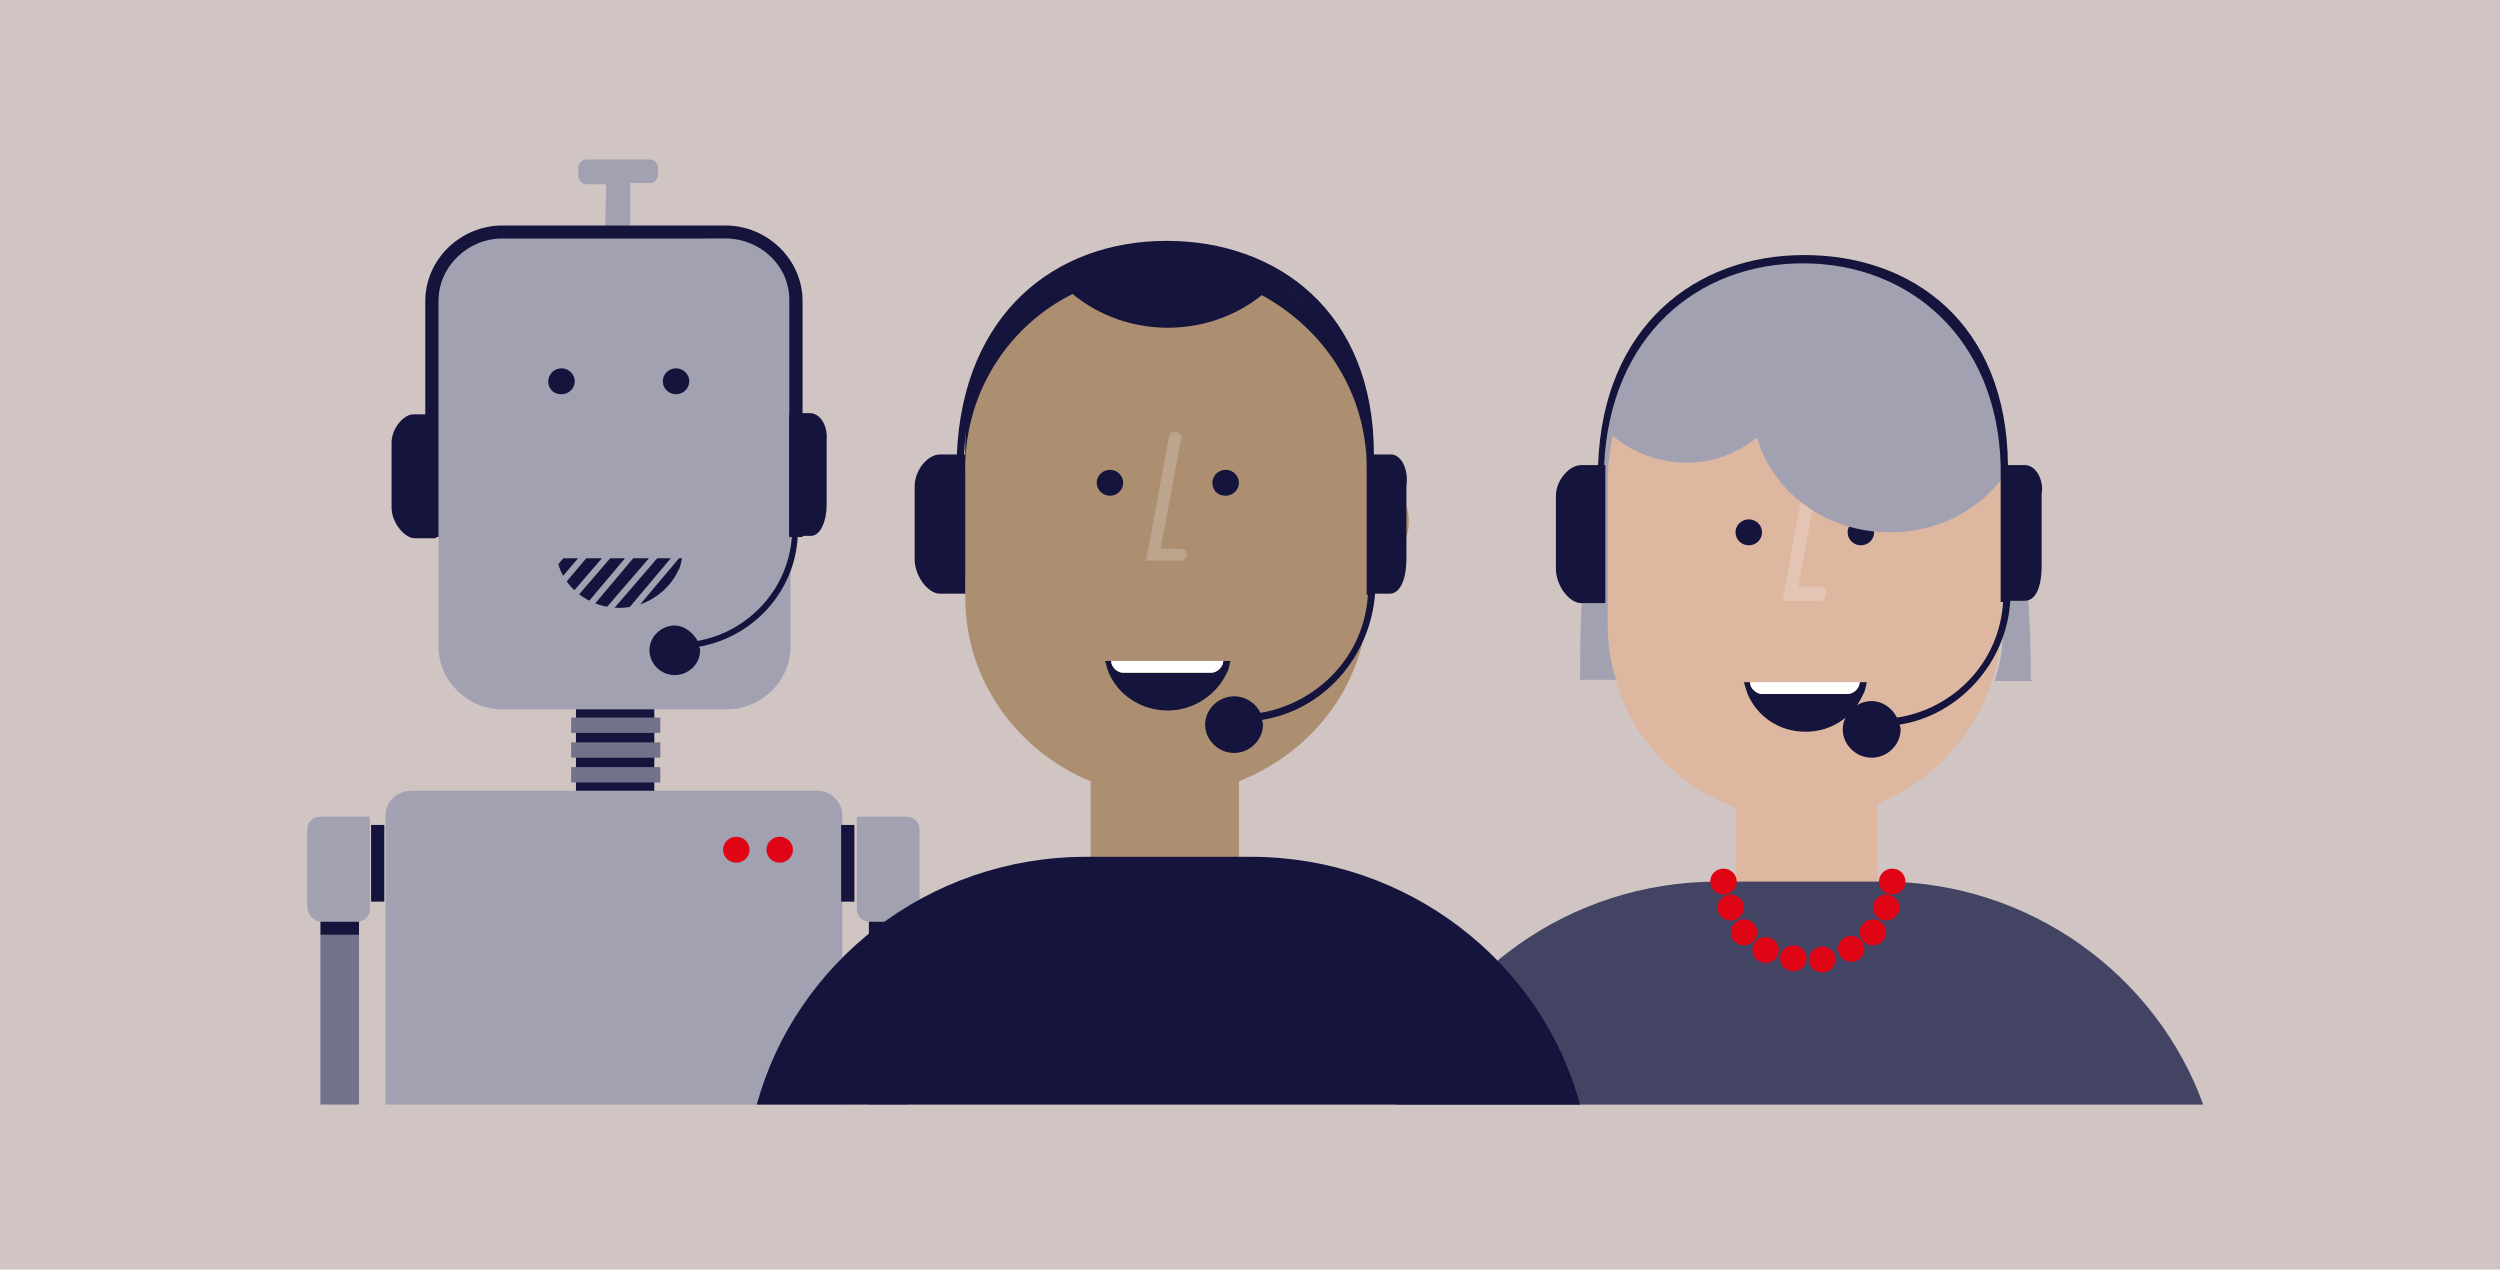 <?xml version="1.0" encoding="UTF-8"?>
<svg id="Layer_1" xmlns="http://www.w3.org/2000/svg" xmlns:xlink="http://www.w3.org/1999/xlink" version="1.1" viewBox="0 0 1920 975">
  <!-- Generator: Adobe Illustrator 29.7.1, SVG Export Plug-In . SVG Version: 2.1.1 Build 8)  -->
  <defs>
    <style>
      .st0, .st1 {
        fill: none;
      }

      .st2 {
        fill: #df0515;
      }

      .st3 {
        fill: #e4c5b3;
      }

      .st4 {
        fill: #434363;
      }

      .st5 {
        fill: #72728a;
      }

      .st6 {
        fill: #14143c;
      }

      .st7 {
        fill: #fff;
      }

      .st8 {
        fill: #ddb7a0;
      }

      .st1 {
        stroke: #a1a1b1;
        stroke-miterlimit: 10;
        stroke-width: 4.83px;
      }

      .st9 {
        fill: #d1c5c3;
      }

      .st10 {
        fill: #a1a1b1;
      }

      .st11 {
        fill: #ac8f70;
      }

      .st12 {
        clip-path: url(#clippath);
      }

      .st13 {
        fill: #bda58d;
      }
    </style>
    <clipPath id="clippath">
      <rect class="st0" x="208.13" y="95.28" width="1523.73" height="780.23"/>
    </clipPath>
  </defs>
  <rect class="st9" y="-.09" width="1920" height="975.19"/>
  <g class="st12">
    <g>
      <path class="st11" d="M1082.01,400.67c0-19.03-12.96-35.33-31.47-39.87v-18.12c0-83.37-68.5-151.33-154.59-151.33s-154.59,67.05-154.59,151.33v19.03c-16.66,5.43-29.62,20.84-29.62,38.97s12.96,33.53,29.62,38.97v19.94c0,63.44,40.73,117.8,96.27,140.46v63.44c0,26.28,22.22,48.03,49.06,48.03h15.74c26.84,0,49.06-21.75,49.06-48.03v-63.44c59.24-23.57,99.05-77.93,99.05-141.36v-19.03c17.59-3.62,31.47-19.94,31.47-38.97h0v-.02h0Z"/>
      <path class="st6" d="M842.25,370.77c0-5.43,4.63-9.97,10.18-9.97s10.18,4.54,10.18,9.97-4.63,9.97-10.18,9.97-10.18-4.54-10.18-9.97Z"/>
      <path class="st6" d="M931.11,370.77c0-5.43,4.63-9.97,10.18-9.97s10.18,4.54,10.18,9.97-4.63,9.97-10.18,9.97c-6.48,0-10.18-4.54-10.18-9.97Z"/>
      <path class="st6" d="M1068.12,349.02h-12.96c0-109.64-74.05-164.03-159.22-164.03s-156.45,55.28-161.08,164.03h-12.96c-9.26,0-19.44,11.78-19.44,24.47v56.18c0,12.69,10.18,26.28,19.44,26.28h19.44v-106.93h-.93c4.63-99.69,72.21-156.77,155.52-156.77s150.9,58.9,153.66,156.77v107.83h.93c-2.78,48.03-39.8,83.37-82.4,90.61-3.7-7.25-11.11-12.69-20.37-12.69-12.02,0-22.22,9.97-22.22,21.75s10.18,21.75,22.22,21.75,22.22-9.97,22.22-21.75c0-.9,0-1.81-.93-3.62,47.21-7.25,83.32-48.03,87.01-96.96h11.11c9.26,0,12.96-13.6,12.96-26.28v-56.18c1.84-12.69-3.7-24.47-12.02-24.47h.02Z"/>
      <path class="st6" d="M939.45,507.61c0,4.54-4.63,9.06-9.26,9.06h-67.58c-4.63,0-9.26-4.54-9.26-9.06h-4.63c.93,3.62,1.84,6.34,2.78,9.06,7.41,17.21,25,29,45.37,29s37.95-12.69,45.37-29c1.84-2.73,1.84-6.34,2.78-9.06h-5.56Z"/>
      <path class="st7" d="M853.35,507.61c0,4.54,4.63,9.06,9.26,9.06h67.58c4.63,0,9.26-4.54,9.26-9.06h-86.1,0Z"/>
      <path class="st13" d="M907.05,430.58h-26.84l17.59-95.15c.93-2.73,2.78-4.54,5.55-3.62,2.78.9,4.63,2.73,3.7,5.43l-15.74,84.28h15.74c2.78,0,4.63,1.81,4.63,4.54-.93,2.73-2.78,4.54-4.63,4.54h0v-.02h0Z"/>
      <path class="st6" d="M895.95,190.43c-85.16,0-154.59,67.05-154.59,151.33v17.21c0-58.01,33.32-108.75,82.4-133.21,41.66,34.44,103.69,34.44,145.33.9,48.14,26.28,80.53,75.21,80.53,133.21v-17.21c0-84.28-69.43-152.23-153.66-152.23h0Z"/>
      <path class="st8" d="M1537.47,368.05q0-.12,0,0v-2.73c0-9.97-1.84-19.03-2.78-28.1-13.89-67.05-74.98-117.8-148.12-117.8s-130.53,47.12-147.19,111.46c-2.78,11.78-4.63,23.57-4.63,37.15v113.28c0,15.41,1.84,29,6.48,42.59,12.96,44.41,48.14,80.65,91.64,96.05v56.18c-14.82,1.81-29.62,3.62-48.14,7.25-2.78,9.97-4.63,29.9-4.63,39.87,0,58.9,49.06,106.93,109.24,106.93s109.24-48.03,109.24-106.93c0-10.87-1.84-29-5.55-38.97-18.52-4.54-35.19-7.25-50.91-9.06v-58.01c41.66-17.21,74.05-51.65,87.94-94.24,4.63-13.6,6.48-27.18,6.48-42.59v-1.81c.93,0,.93-101.49.93-110.56h0v.04Z"/>
      <path class="st3" d="M1397.69,461.39h-28.7l18.52-101.49c.93-2.73,2.78-4.54,5.55-4.54,2.78.9,4.63,2.73,4.63,5.43l-16.66,89.72h16.66c2.78,0,4.63,1.81,4.63,4.54,0,4.54-1.84,6.34-4.63,6.34h0Z"/>
      <path class="st6" d="M1428.23,523.91c0,4.54-4.63,9.06-9.26,9.06h-65.73c-4.63,0-9.26-4.54-9.26-9.06h-4.63c.93,3.62,1.84,6.34,2.78,9.06,7.41,17.21,24.07,29,44.43,29s37.03-11.78,44.43-29c1.84-2.73,1.84-6.34,2.78-9.06h-5.55,0Z"/>
      <path class="st7" d="M1343.99,523.91c0,4.54,4.63,9.06,9.26,9.06h65.73c4.63,0,9.26-4.54,9.26-9.06h-84.24Z"/>
      <path class="st6" d="M1343.07,418.8c5.63,0,10.18-4.46,10.18-9.97s-4.55-9.97-10.18-9.97-10.18,4.46-10.18,9.97,4.55,9.97,10.18,9.97Z"/>
      <path class="st6" d="M1429.15,418.8c5.62,0,10.18-4.46,10.18-9.97s-4.56-9.97-10.18-9.97-10.18,4.46-10.18,9.97,4.55,9.97,10.18,9.97Z"/>
      <path class="st10" d="M1559.68,521.19c0-87.91-10.18-124.15-15.74-152.23-3.7-18.12-5.55-42.59-6.48-42.59l.93.9c-4.63-48.03-33.32-87.91-75.91-110.56-12.02-6.34-24.07-12.69-37.95-15.41-12.96-2.73-25-1.81-37.95-1.81-23.14,0-43.51,1.81-63.87,10.87-49.06,20.84-84.24,64.34-88.87,115.99-4.63,67.97-20.37,53.47-20.37,195.74h27.77c-4.63-13.6-6.48-27.18-6.48-42.59v-112.36c0-10.87,1.84-21.75,3.7-32.63,14.82,12.69,35.19,20.84,56.47,20.84s38.88-7.25,52.76-18.12c.93,0,.93-.9,1.84-.9,12.02,41.68,52.76,72.49,101.83,72.49,25.92,0,49.06-8.16,67.58-22.66,7.41-5.43,12.96-11.78,18.52-18.12l.93-.9v113.28c0,15.41-1.84,29-6.48,42.59h28.7l-.93-1.81h0Z"/>
      <path class="st6" d="M1555.05,357.18h-12.96c-.93-108.75-73.14-161.3-156.45-161.3s-154.59,54.37-158.3,161.3h-12.96c-9.26,0-19.44,11.78-19.44,23.57v56.18c0,12.69,10.18,26.28,19.44,26.28h18.52v-106.02h-.93c4.63-98.77,71.28-154.95,152.74-154.95s149.04,57.08,151.81,154.95v105.12h1.84c-2.78,47.12-38.88,82.46-81.46,88.8-3.7-7.25-11.11-12.69-19.44-12.69-12.02,0-22.22,9.97-22.22,21.75s10.18,21.75,22.22,21.75,22.22-9.97,22.22-21.75c0-.9,0-1.81-.93-3.62,46.28-7.25,82.4-48.03,85.16-95.15h11.11c9.26,0,12.96-12.69,12.96-26.28v-56.18c1.84-9.06-3.7-21.75-12.96-21.75h.02Z"/>
      <path class="st6" d="M502.51,541.13h-60.17v67.97h60.17v-67.97Z"/>
      <path class="st10" d="M529.36,182.28h-45.37v-41.68h14.82c3.7,0,6.48-2.73,6.48-6.34v-5.43c0-3.62-2.78-6.34-6.48-6.34h-48.14c-3.7,0-6.48,2.73-6.48,6.34v6.34c0,3.62,2.78,6.34,6.48,6.34h14.82l-.76,40.73-79.47-.64c-26.84,0-48.44,24.25-48.44,50.53v264.61c0,26.28,22.22,48.03,49.06,48.03h172.19c26.84,0,49.06-21.75,49.06-48.03V231.22c0-26.28-22.22-48.03-49.06-48.03h-10.18"/>
      <path class="st6" d="M432.16,428.77h-4.63c.93,3.62,1.84,6.34,2.78,9.06,7.41,17.21,25,29,45.37,29s37.95-12.69,45.37-29c1.84-2.73,1.84-6.34,2.78-9.06h-91.65,0Z"/>
      <path class="st6" d="M421.05,292.84c0-5.43,4.63-9.97,10.18-9.97s10.18,4.54,10.18,9.97-4.63,9.97-10.18,9.97c-6.48,0-10.18-4.54-10.18-9.97Z"/>
      <path class="st6" d="M509,292.84c0-5.43,4.63-9.97,10.18-9.97s10.18,4.54,10.18,9.97-4.63,9.97-10.18,9.97-10.18-4.54-10.18-9.97Z"/>
      <path class="st1" d="M487.7,423.33l-38.88,46.21"/>
      <path class="st1" d="M506.21,423.33l-39.8,46.21"/>
      <path class="st1" d="M522.87,423.33l-38.88,46.21"/>
      <path class="st1" d="M470.11,423.33l-39.8,46.21"/>
      <path class="st1" d="M434.01,423.33l-38.88,46.21"/>
      <path class="st1" d="M451.6,423.33l-38.88,46.21"/>
      <path class="st6" d="M606.2,318.21v94.24h1.84c-2.78,41.68-35.19,73.4-72.21,79.74-3.7-6.34-10.18-11.78-17.59-11.78-10.18,0-19.44,8.16-19.44,19.03,0,9.97,8.34,19.03,19.44,19.03,10.18,0,19.44-8.16,19.44-19.03,0-.9,0-1.81-.93-2.73,41.66-7.25,74.05-42.59,75.91-85.18h10.18c7.41,0,12.02-11.78,12.02-23.57v-49.84c.93-10.87-4.63-20.84-12.96-20.84h-11.11"/>
      <path class="st6" d="M329.41,318.21h-12.02c-7.41,0-16.66,10.87-16.66,21.75v49.84c0,11.78,10.18,23.57,17.59,23.57h16.66v-95.15h-.93"/>
      <path class="st6" d="M557.13,183.19c26.84,0,49.06,20.83,49.06,47.11v182.14h10.18v-181.24c0-31.71-26.84-58.01-59.24-58.01h-171.26c-32.4,0-59.24,26.28-59.24,58.01v181.24h10.18v-181.24c0-26.28,22.22-48.03,49.06-48.03h171.26"/>
      <path class="st5" d="M507.14,551.1h-68.5v11.78h68.5v-11.78Z"/>
      <path class="st5" d="M507.14,570.13h-68.5v11.78h68.5v-11.78Z"/>
      <path class="st5" d="M507.14,589.16h-68.5v11.78h68.5v-11.78Z"/>
      <path class="st10" d="M646,848.33h-349.92v-222.02c0-10.87,9.26-19.03,19.44-19.03h311.97c11.11,0,19.44,9.06,19.44,19.03v222.02h-.93Z"/>
      <path class="st10" d="M695.06,707.87h-26.84c-6.48,0-10.18-4.54-10.18-9.97v-70.69h37.95c6.48,0,10.18,4.54,10.18,9.97v59.82c0,6.34-4.63,10.87-11.11,10.87h0Z"/>
      <path class="st5" d="M696.91,716.92h-29.62v131.39h29.62v-131.39h0Z"/>
      <path class="st10" d="M247.02,707.87h26.84c6.48,0,10.18-4.54,10.18-9.97v-70.69h-37.95c-6.48,0-10.18,4.54-10.18,9.97v59.82c.93,6.34,5.55,10.87,11.11,10.87h0Z"/>
      <path class="st5" d="M275.72,716.92h-29.62v131.39h29.62v-131.39Z"/>
      <path class="st6" d="M275.72,707.87h-29.62v9.97h29.62v-9.97Z"/>
      <path class="st6" d="M696.91,707.87h-29.62v9.97h29.62v-9.97h0Z"/>
      <path class="st6" d="M656.18,633.56h-10.18v58.9h10.18v-58.9Z"/>
      <path class="st6" d="M295.16,633.56h-10.18v58.9h10.18v-58.9h0Z"/>
      <path class="st2" d="M598.79,662.56c5.62,0,10.18-4.46,10.18-9.97s-4.56-9.97-10.18-9.97-10.18,4.46-10.18,9.97,4.56,9.97,10.18,9.97Z"/>
      <path class="st2" d="M565.47,662.56c5.62,0,10.18-4.46,10.18-9.97s-4.56-9.97-10.18-9.97-10.18,4.46-10.18,9.97,4.56,9.97,10.18,9.97h0Z"/>
      <path class="st4" d="M1692.05,848.33c-36.1-99.69-133.3-171.26-246.24-171.26h-126.82c-113.87,0-211.06,71.58-246.24,171.26h619.31,0Z"/>
      <path class="st6" d="M1213.47,848.33c-29.62-109.64-132.37-190.3-252.72-190.3h-126.82c-121.26,0-223.1,81.56-252.72,190.3h632.26Z"/>
      <path class="st2" d="M1323.62,687.02c5.63,0,10.18-4.46,10.18-9.97s-4.55-9.97-10.18-9.97-10.18,4.46-10.18,9.97,4.56,9.97,10.18,9.97Z"/>
      <path class="st2" d="M1453.23,687.02c5.63,0,10.18-4.46,10.18-9.97s-4.55-9.97-10.18-9.97-10.18,4.46-10.18,9.97,4.56,9.97,10.18,9.97Z"/>
      <path class="st2" d="M1329.19,706.97c5.63,0,10.18-4.46,10.18-9.97s-4.55-9.97-10.18-9.97-10.18,4.46-10.18,9.97,4.55,9.97,10.18,9.97Z"/>
      <path class="st2" d="M1448.6,706.97c5.63,0,10.18-4.46,10.18-9.97s-4.55-9.97-10.18-9.97-10.18,4.46-10.18,9.97,4.56,9.97,10.18,9.97Z"/>
      <path class="st2" d="M1339.37,726c5.62,0,10.18-4.46,10.18-9.97s-4.56-9.97-10.18-9.97-10.18,4.46-10.18,9.97,4.55,9.97,10.18,9.97Z"/>
      <path class="st2" d="M1438.42,726c5.62,0,10.18-4.46,10.18-9.97s-4.56-9.97-10.18-9.97-10.18,4.46-10.18,9.97,4.55,9.97,10.18,9.97Z"/>
      <path class="st2" d="M1421.74,738.68c5.63,0,10.18-4.46,10.18-9.97s-4.55-9.97-10.18-9.97-10.18,4.46-10.18,9.97,4.55,9.97,10.18,9.97Z"/>
      <path class="st2" d="M1356.02,739.59c5.63,0,10.18-4.46,10.18-9.97s-4.55-9.97-10.18-9.97-10.18,4.46-10.18,9.97,4.56,9.97,10.18,9.97Z"/>
      <path class="st2" d="M1377.32,745.93c5.63,0,10.18-4.46,10.18-9.97s-4.55-9.97-10.18-9.97-10.18,4.46-10.18,9.97,4.56,9.97,10.18,9.97Z"/>
      <path class="st2" d="M1399.53,746.84c5.62,0,10.18-4.46,10.18-9.97s-4.56-9.97-10.18-9.97-10.18,4.46-10.18,9.97,4.55,9.97,10.18,9.97Z"/>
    </g>
  </g>
</svg>